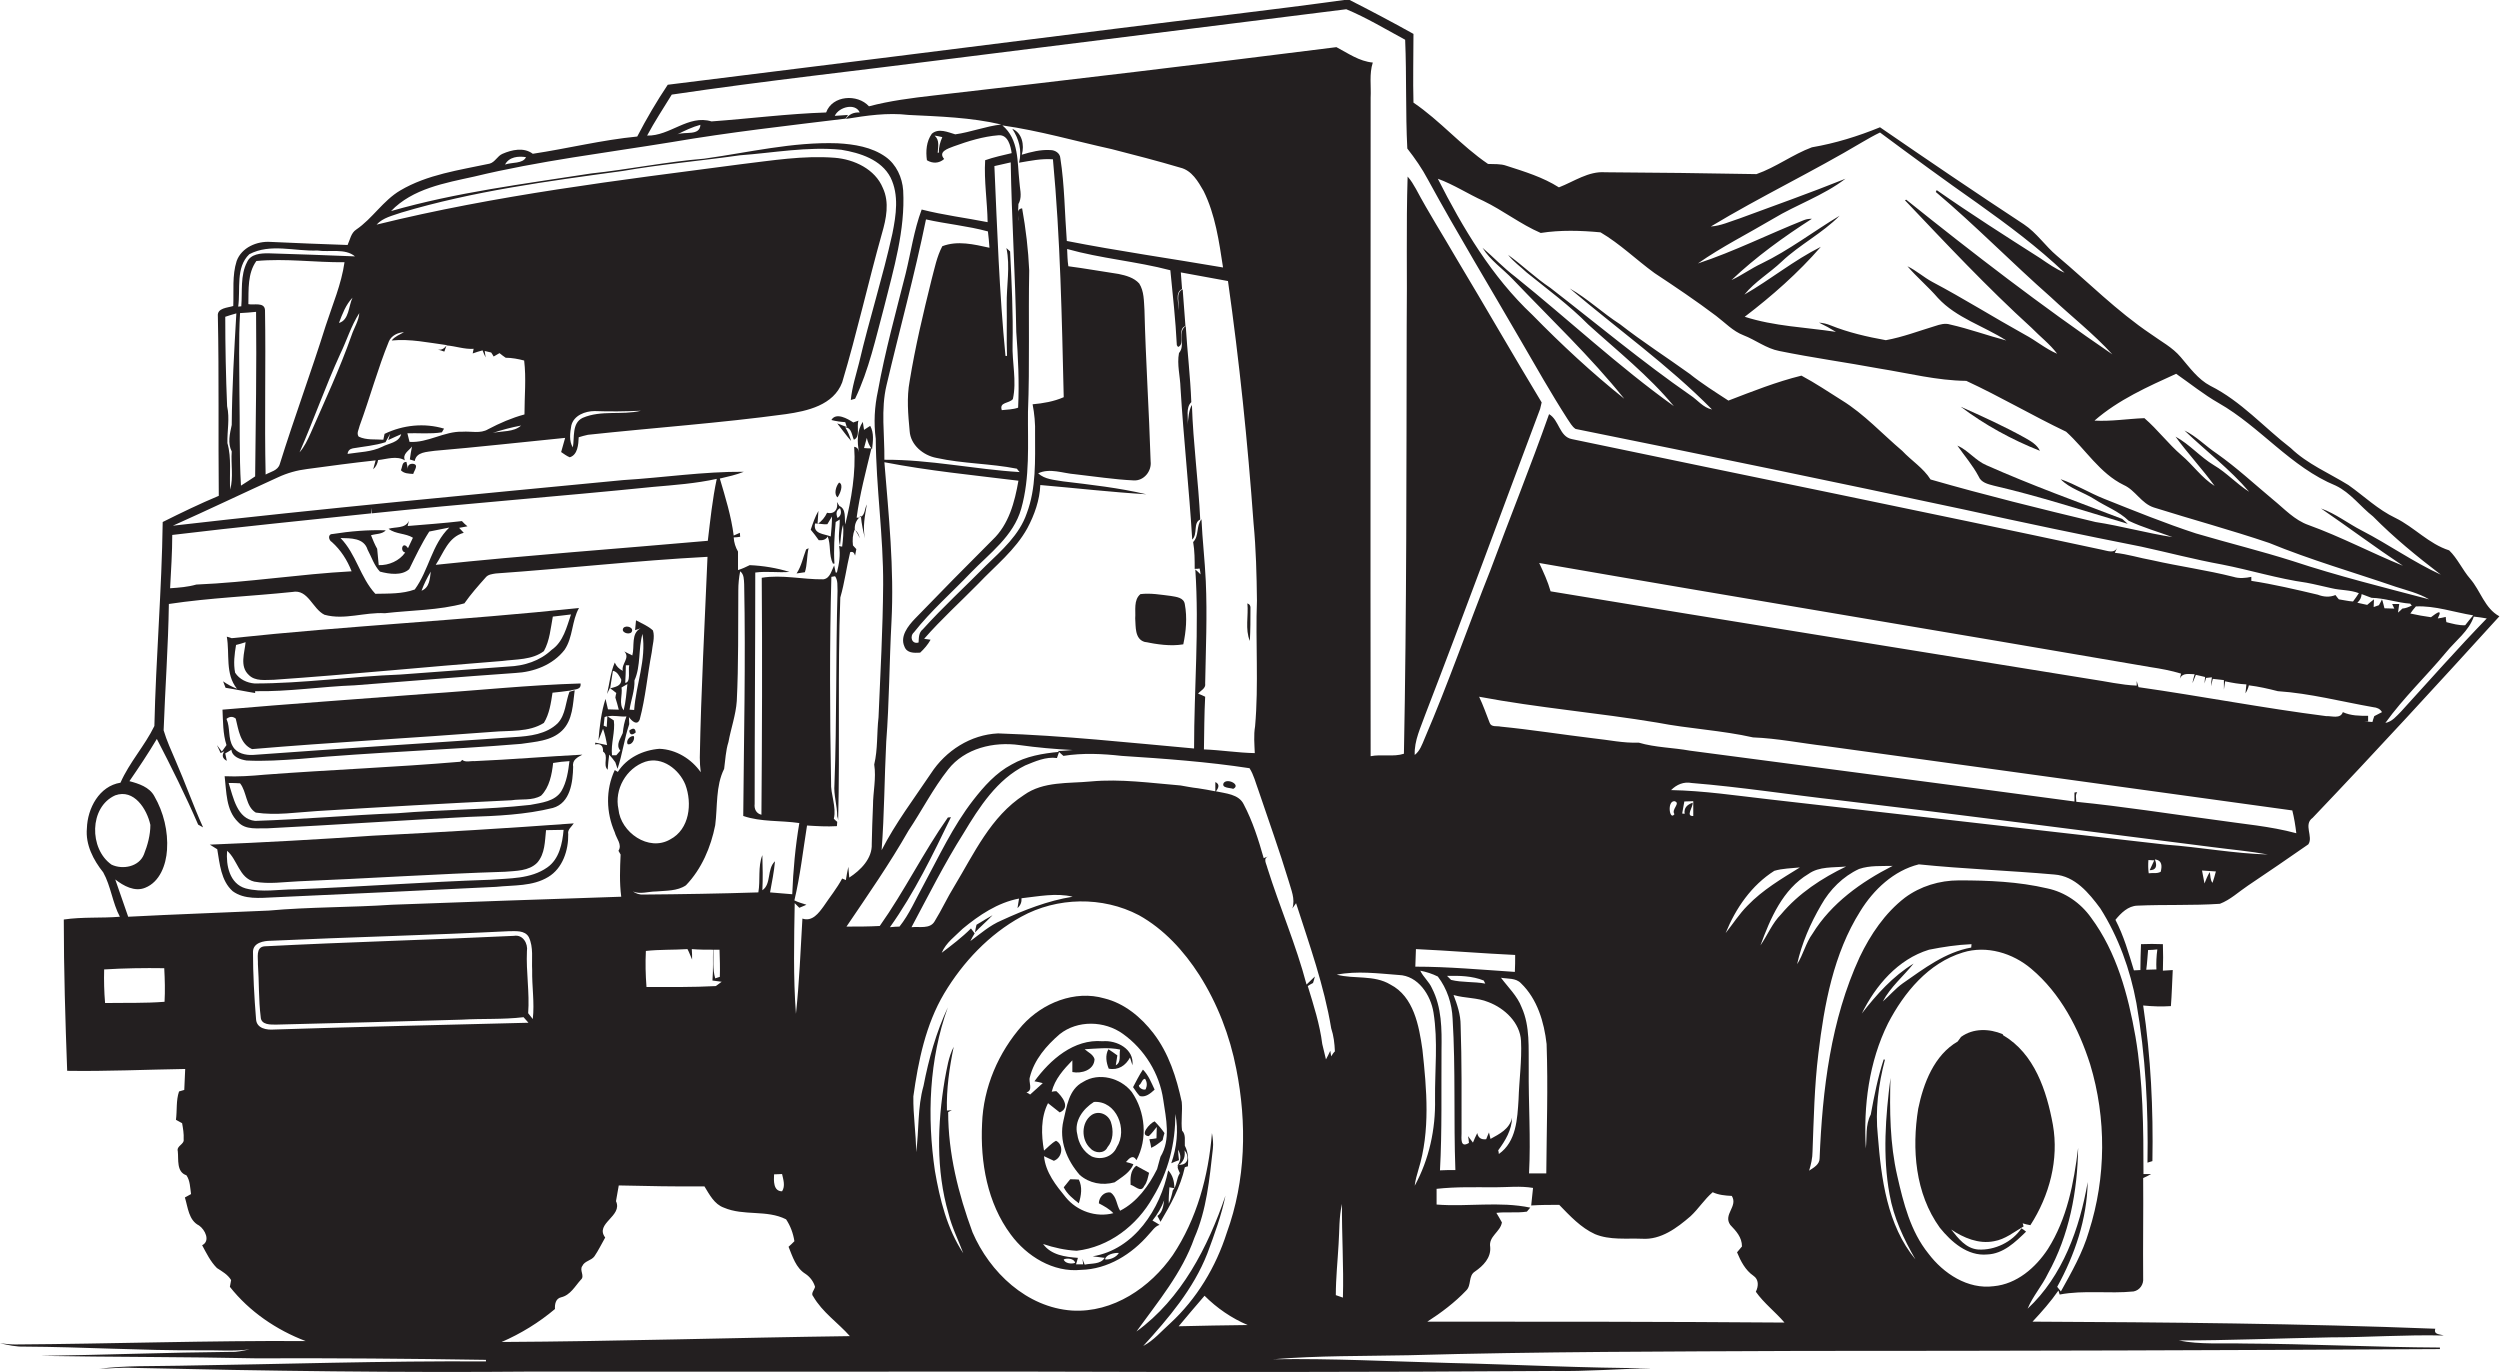 <?xml version="1.0" encoding="utf-8"?>
<!-- Generator: Adobe Illustrator 19.2.0, SVG Export Plug-In . SVG Version: 6.00 Build 0)  -->
<svg version="1.1" id="Layer_1" xmlns="http://www.w3.org/2000/svg" xmlns:xlink="http://www.w3.org/1999/xlink" x="0px" y="0px"
	 viewBox="0 0 811.3 445.4" enable-background="new 0 0 811.3 445.4" xml:space="preserve">
<g>
	<path fill="#231F20" d="M142,113.4c0.7,0.2,1.5,0.5,2.2,0.7c0.2-0.5,0.5-1.5,0.7-2C144.1,113.2,143.2,113.7,142,113.4z"/>
	<path fill="#231F20" d="M281.3,163.7c-0.7,1.3-0.6,3.4-1.9,4c0.2,2.3,0.7,4.7,1.3,7C279.9,171,280.7,167.4,281.3,163.7z"/>
	<path fill="#231F20" d="M142,113.4c-0.3-0.1-0.6-0.2-0.9-0.3C141.4,113.2,141.7,113.3,142,113.4z"/>
	<path fill="#231F20" d="M793,433.4c-1.2-0.5-3.3-0.2-2.7-2.2c-43.5-1.7-87.1-2.1-130.7-2.3c3-3.2,5.9-6.5,8.4-10.1l0.4,1.3
		c7.9-1.5,16-0.2,24-1c2-0.4,3.3-2.3,3.1-4.3c-0.1-10.8,0.1-21.7,0-32.5c0.9-0.4,1.7-0.8,2.6-1.3c-0.6,0-1.8,0-2.5,0
		c0-14.9-0.1-29.9-2.6-44.6c-2.4-13.6-6.1-27.4-14.4-38.6c-3.4-4.8-8.5-8.3-14.2-9.5c-9.4-2.2-19.1-2.6-28.7-2.6
		c-6.3,0-12.5,1.9-17.5,5.6c-6.5,5-11.2,12-14.7,19.3c-9.4,20.4-12.1,43.1-13,65.3c0,2-1.9,3-3.4,4c0.6-2,1.1-4.1,1.1-6.2
		c0.4-10.6,0.6-21.2,1.9-31.8c1.9-15.9,4.9-32.4,13.6-46.2c4.3-7,10.9-13.2,19-15.2c14.6,1.5,29.3,2,44,3.3c6.7,0.5,11.2,6,14.9,11
		c5.9,9.3,9.7,19.9,11.7,30.7c3,17.1,3.9,34.4,3.6,51.8c0.4-0.1,1.2-0.4,1.6-0.5c0.3-16.9-0.5-33.8-3-50.5c3,0.3,6,0.4,9,0.2
		c0.3-3.9,0.4-7.8,0.6-11.7c-0.8,0-2.4,0.2-3.2,0.2c0.1-2.9,0.1-5.8,0-8.6c-2.4-0.1-4.8-0.1-7.1,0c-0.1,2.8-0.2,5.6-0.2,8.4
		c-0.5,0-1.6,0.1-2.1,0.1c-1.7-5.6-3.3-11.2-6-16.4c1.8-2.2,4.1-4.5,7.1-4.6c8.9-0.4,17.9,0,26.8-0.6c3.4-1.3,6.1-3.9,9.1-5.9
		c6.6-4.4,13.1-8.9,19.6-13.4c1.7-2.5-1.7-6.4,1.4-8.6c20.5-21.5,40.6-43.4,60.6-65.4c-4.8-2.6-6.1-8.3-9.5-12.2
		c-2.5-2.9-4.1-6.6-6.8-9.2c-6.6-2.1-11.3-7.5-17.4-10.5c-5.7-2.7-10.2-7.1-15.3-10.7c-6.3-3.9-13.3-6.8-18.7-12
		c-8.7-6.7-16.1-15.2-26.1-20.2c-4-2.1-6.7-5.9-9.6-9.3c-2.7-3.2-6.4-5.1-9.7-7.5c-11-7.4-20.4-16.9-30.5-25.4
		c-3.8-3.2-6.5-7.4-10.7-10.2c-15.7-10.3-31.3-20.9-46.7-31.5c-7.1,2.9-14.5,5.2-22.1,6.5c-6.2,2.3-11.7,6.5-18,8.7
		c-16.4-0.3-32.7-0.5-49.1-0.6c-5.4-0.4-10.1,3-15,4.9c-5.2-3.3-11.1-5.1-17-7c-1.9-0.7-4-0.5-6-0.6c-8.7-5.9-15.5-14-24.2-19.9
		c-0.2-7.4,0-14.9,0-22.3c-7-3.9-14-7.6-21.1-11.2c-25.1,3.5-50.3,6.3-75.5,9.5c-48.5,6.1-96.9,12.2-145.4,18.2
		c-3.6,5.4-6.9,11-9.9,16.8c-11.4,1.1-22.6,3.9-33.9,5.6c-2.9-2.2-6.8-1.3-9.8,0c-1.7,0.7-2.4,2.7-4.2,3.2c-9.8,2.1-20.2,3.5-29,8.7
		c-5.6,3.3-9,9.1-14.3,12.7c-1.7,1.1-2,3.3-2.8,5c-8.3-0.3-16.7-0.6-25-1c-4.4-0.3-9.4,1.8-11,6.2c-1.5,4.7-0.9,9.7-1.1,14.6
		c-1.8,0.6-5.3,0.6-5,3.3c0.4,19.4,0.1,38.9,0.3,58.3c-6.2,2.6-12.2,5.5-18.2,8.5c-0.3,22.1-2.2,44.1-2.7,66.2
		c-3.1,6.4-8.1,11.8-11,18.4c-6.9,1.1-10.7,8.3-10.9,14.8c-0.5,5.3,2.1,10.3,5.3,14.3c2.5,4.5,3,9.9,5.4,14.4
		c-6,0.5-12.1,0-18.2,0.9c0,16.4,0.5,32.8,1.1,49.1c12.8,0.2,25.5-0.4,38.3-0.6c-0.1,2.3-0.2,4.5-0.3,6.8c-0.4,0.1-1.3,0.4-1.7,0.5
		c-1,2.9-0.6,6.2-1,9.2c0.5,0.3,1.5,0.8,2,1.1c0.3,1.7,0.6,3.4,0.5,5.2c0.3,1.7-2.4,2.1-1.9,3.9c0.3,2.7-0.5,6.7,2.8,7.8
		c1.2,1.7,1.2,4.1,1.5,6.1c-0.5,0.3-1.5,0.8-2,1.1c1,3.2,1.2,7.4,4.6,9.1c1.9,1.3,3.8,5,1,6.4c1.4,2.6,2.7,5.3,4.8,7.4
		c1.7,1.1,3.5,2.1,4.6,3.9c-0.1,0.6-0.3,1.6-0.4,2.2c6.3,8,15.1,14,24.6,17.6c-31.4-0.2-62.9,0.9-94.3,1.1c-1.6,0-3.3-0.2-4.9-0.4
		c2.6,0.6,5.3,1.2,8,1.1c19,0.1,38,1.3,57,1.2c5.3-0.1,10.7,0.4,16-0.3c-2,0.4-4,0.9-6,0.8c-20.6,0.2-41.3,1-61.9,1.3
		c23.3,0.4,46.6,0.3,70,0.8c24.8-0.1,49.7,0.1,74.6,0.5c0,0.1,0,0.4,0,0.5c-33.2-0.2-66.4,0.9-99.6,1.4c-8.6,0.2-17.3-0.1-25.9,1
		c3.6-0.1,7.2-0.5,10.8-0.3c43.4,1,86.7,1.6,130.1,1.2c52,0.1,104,0,156,0c58.3,0.2,116.7,0.2,175-0.2c10.7,0.2,21.3-0.7,32-0.9
		c-22,0-43.9-1.2-65.9-1.7c-19-0.5-38-1.5-57-1.2c14.6-1.2,29.3-1,43.9-1.3c42.4-1.2,84.8-1.2,127.1-1.4c69.2,0,138.4-0.2,207.6-0.6
		c0-0.1,0-0.4,0-0.5c-21.2-0.1-42.4-1.2-63.5-1.3c-7.1-0.2-14.3,0.4-21.3-1c16.4,0,32.8-0.7,49.3-1C768.3,434,780.7,433.1,793,433.4
		z M697.1,308.3c0.8,0,2.3-0.1,3-0.2c-0.3,2.2-0.4,4.4-0.3,6.5c-0.8,0-2.5,0.1-3.3,0.1C696.8,312.6,696.9,310.4,697.1,308.3z
		 M701.2,282.9c-1.2,0.7-2.6,0.3-3.9,0.5c-0.2-1.4-0.2-2.9-0.1-4.3c0.5,0,1.4,0.1,1.9,0.1c-0.4,0.8-1.1,2.4-1.5,3.2
		c2,0,2.6-1.2,1.7-3.5C701.8,279.2,701.6,281.2,701.2,282.9z M718,286.5c-0.8-1-0.6-2.3-0.9-3.5c-0.7,1.2-1.2,2.4-1.7,3.7
		c-0.2-1.1-0.6-3.2-0.8-4.2c1.5,0.1,3,0.2,4.5,0.3C718.9,283.7,718.3,285.6,718,286.5z M702.8,274.1c-42.9-4.9-85.8-9.8-128.7-14.7
		c-10.6-1.2-21.2-2.8-31.8-3c1.8-1.8,4.1-2.8,6.7-2.3c16,1.3,31.9,3.8,47.9,5.6c40.4,4.8,80.8,10.1,121.1,15.2c6,0.8,12,1.3,18,2.4
		C724.9,277,713.9,274.9,702.8,274.1z M584.1,281.5c-6,3.7-12.1,7.3-17,12.4c-2.7,2.7-4.7,5.9-7.1,8.9c3.3-8.1,8.4-15.5,15.8-20.2
		C578.5,281.8,581.3,281.8,584.1,281.5z M549.3,260.5c-1.7,0.6-2.9,1.6-2.6,3.6l-0.8-0.1c0.2-1.3,0.5-2.6,0.7-3.9
		c1,0,1.9-0.1,2.9-0.1c0,1.6,0,3.2,0,4.8C546.9,265,549.5,261.8,549.3,260.5z M543.4,264.2c-1.6,2.3-2.5-4.3,0-4.2
		C545.6,260.6,542.2,262.7,543.4,264.2z M719.1,266.1c-15.1-2-30.2-4.4-45.3-5.9c0-1.1-0.4-2.2,0.3-3.1c-0.2,0-0.7,0-0.9,0.1
		c0,1,0,1.9,0,2.9c-41.6-5.6-83.2-11-124.8-16.5c-5.5-1-11.2-1-16.6-2.6c-5,0.2-9.8-0.9-14.7-1.4c-10-1.2-20-2.8-30.1-3.8
		c-1.2-0.3-3.1,0.3-3.6-1.3c-1.1-2.8-2.1-5.7-3.4-8.4c19.1,3.6,38.6,5.2,57.8,8.4c10.3,2,20.9,2.5,31.1,4.8
		c7.9,0.3,15.7,1.9,23.5,2.8c50.5,7,101,13.9,151.5,20.9c0.6,2.4,1,4.9,1.3,7.4C736.7,268.1,727.8,267.4,719.1,266.1z M496.1,346.8
		c-0.1-6.7,0.5-13.7-2.3-19.9c-1.4-3.7-4.4-6.5-6.7-9.6c2.2,0.4,4.8,0,6.5,1.8c5.3,5.1,7.5,12.6,8.3,19.7c0.5,14,0,28-0.1,42
		c-1.9,0-3.7,0-5.6,0C496.8,369.4,496,358.1,496.1,346.8z M483.7,369.6c-0.1-0.5-0.4-1.6-0.5-2.1c-0.2,0.5-0.7,1.6-0.9,2.2
		c-1.7,0.2-2.6-0.5-2.9-2c-0.5,1-1,2.1-1.4,3.1c-0.4-0.5-1.2-1.6-1.6-2.1c0.1,0.5,0.3,1.6,0.3,2.2c-2.9,1.8-2.4-1.6-2.4-3.1
		c0-11.7,0.1-23.4-0.3-35.1c0-3.4-1.1-6.7-2.3-9.8c3.7,1.1,7.7,0.8,11.3,2.3c5.3,2,10.3,6.7,10.6,12.6c0.3,6.3-0.6,12.7-0.8,19
		c-0.4,6.3-0.7,13.7-6.4,17.7c0-0.3-0.1-0.9-0.2-1.2c2.3-3.1,4.4-6.6,4.5-10.6C489.9,366.4,486.6,368,483.7,369.6z M467.8,340.7
		c0.1-6.7,0.1-13.8-3.1-20c-0.9-2.1-2.8-3.6-3.8-5.7c2,0.4,3.9,1,5.7,1.9c3,3.9,4.6,8.8,4.8,13.7c1,16.4,0.3,32.8,0.9,49.1
		c-1.7,0-3.3,0-5,0.1C468,366.9,467.7,353.8,467.8,340.7z M459.3,313.7c0.1-1.9,0.1-3.8,0.2-5.7c10.8,0.5,21.5,1.4,32.2,1.9
		c0,1.8,0,3.7-0.1,5.5C480.9,314.7,470.1,313.7,459.3,313.7z M482,319.2c-3.7-0.7-7.5-0.3-11.1-1.2c-0.3-0.3-1-1-1.3-1.3
		c4-0.1,8.2,0,11.9,1.5C481.6,318.5,481.9,318.9,482,319.2z M770.5,232.4c-0.2,0.5-0.5,1.5-0.6,1.9c-0.9-0.1-1.9-0.1-2.8-0.2l1.4,0
		l0-1.8c-2.8,0-5.6,0-8.2-1.2c-0.8,2.3-3.6,1.2-5.4,1.3c-20.4-2.6-40.6-6.5-60.9-9.4c-0.2-0.7-0.4-1.3-0.6-2c0,0.4,0,1.1,0,1.5
		c-5-0.2-10-1.4-14.9-2.1c-58.4-9.5-116.9-18.8-175.3-28.5c-0.9-3.2-2.3-6.2-3.7-9.2c66.1,11.5,132.3,22.4,198.4,33.8
		c3.3,0.5,6.6,1.1,9.9,2.1c-0.1,0.4-0.3,1.3-0.4,1.7c0.8-2.1,3-1.5,4.8-1.5c-0.2,0.7-0.6,2.1-0.7,2.9c0.4-0.9,0.7-1.8,1.1-2.7
		c0.8,0.2,2.3,0.5,3,0.7c0,0.5-0.2,1.5-0.2,2.1c0.1-0.4,0.4-1.3,0.5-1.8l1.9-0.2c-0.1,0.7-0.3,2.2-0.3,2.9c0.1-0.6,0.5-1.8,0.6-2.4
		c0.9,0.1,2.7,0.3,3.6,0.4c0,1,0,2,0,3.1c0.1-0.7,0.3-2,0.4-2.7c2.3,0.5,4.6,0.9,6.9,1c-0.1,0.7-0.2,2.1-0.3,2.9
		c0.5-0.8,0.9-1.7,1.1-2.6c3.2,0.4,6.3,1.1,9.4,1.9c10.5,0.7,20.7,3.4,31,5.2c1.1,0.1,2.2,0.5,2.8,1.6
		C772.3,231.5,771.1,232.1,770.5,232.4z M773,194.5c-0.2,0.5-0.7,1.4-1,1.9l-1.7,0.6c0-0.6,0.1-1.9,0.1-2.5
		c-0.8,0.6-1.5,1.2-2.2,1.8c-0.8-0.2-2.4-0.5-3.2-0.7c0.9-0.8,1.3-1.7,1.4-2.8c0.8,0.3,2.4,0.9,3.2,1.2c4.3,0.1,8.3,1.6,12.6,1.9
		c0.1,0.2,0.3,0.5,0.5,0.6c-1,0.5-2,0.9-3.1,1c-0.3,0.3-1,1-1.4,1.3c0.1-0.7,0.3-2.1,0.4-2.8l-2.3,0l0.7,1.5c-0.8,0-2.4-0.1-3.2-0.1
		C773.6,196.7,773.3,195.2,773,194.5z M807,200.7c-9.5,9.8-18.6,20.1-27.8,30.2c-1.5,1.5-2.9,3.3-5.1,3.7
		c5.9-8.2,13.3-15.2,19.7-22.9c3.1-3.8,7.4-6.9,9-11.6C803.9,200.2,806,200.5,807,200.7z M802.6,199.7c-0.9,1.1-1.8,2.1-2.6,3.2
		c-2.1,0.1-4.1-0.5-6.1-1c-0.1-0.4-0.2-1.3-0.2-1.7c-0.9,0.2-1.7,0.4-2.6,0.5c2-3.9-1.3-1-2.2-0.4c-2.2-0.3-4.5-0.7-6.7-1.2
		c0.4-0.6,1.3-1.8,1.8-2.3C790.2,196.5,796.4,198.7,802.6,199.7z M706.2,121.3c4.6,3.2,8.9,6.7,13.8,9.5c13.5,7.7,23.4,20.8,38,26.8
		c4.8,2.3,8,6.8,12.1,10c6.8,6.9,14.3,13,22,18.9c-8.9-4.1-16.9-9.8-25.6-14.3c-4.5-2.3-8.5-5.5-13.3-7.2
		c8.9,6.1,17.6,12.6,26.6,18.6c-10.3-4.2-20.1-9.4-30.6-13.2c-4.6-1.6-7.9-5.3-11.6-8.3c-6-5-11.8-10.4-18.2-14.9
		c-3.6-2.4-6.6-5.6-10.5-7.5c7,6.7,14.7,12.5,21,19.9c-4-2.5-7.3-6.2-11.4-8.6c-4.5-2.7-7.9-6.8-12.5-9.3c4,5.5,8.7,10.5,12.7,16
		c-4.2-2.6-7-6.8-10.8-10c-4.3-3.7-7.7-8.3-12-12c-5.4,0.2-10.7,1.1-16.2,0.8C687.5,129.7,697,125.5,706.2,121.3z M564.5,70.9
		c-3.1,1-6.1,2.4-9.3,2.6c16.1-9.7,33.1-17.8,49.2-27.4c1.9-1.1,3.8-2.2,5.7-3.1c10.5,7.8,21,15.5,31.7,23
		c9.8,7,19.5,14.2,28.2,22.5c-2.9-1.2-5.4-3-7.9-4.7c-11.3-7.2-22.6-14.4-33.6-22.1l-0.3,0.6c12.9,10.9,24.7,23,37.3,34.1
		c6.6,6.2,13.9,11.9,20,18.6c-23-15.7-45.2-32.8-66.9-50.2l-0.4,0.2c13.4,14.1,26.7,28.3,41.1,41.4c2.7,2.8,5.9,5.2,8.3,8.4
		c-3.8-1.6-6.9-4.3-10.5-6.2c-10.1-5.6-19.8-11.7-30-17.1c-2.8-1.5-5.2-3.7-8.1-5.1c3.1,3.6,6.8,6.7,9.9,10.3
		c6,6.5,14.9,9.1,22.2,13.8c-6.1-1.6-12.1-3.8-18.3-5.2c-1.6-0.5-3.3,0-4.8,0.5c-5.3,1.6-10.5,3.6-16,4.6
		c-6.1-1.1-12.2-2.5-17.9-4.8c-1.2-0.5-2.5-0.8-3.8-0.9c1.9,0.9,3.7,1.9,5.5,3c-9.9-1.5-20-1.8-29.6-4.9
		c8.9-6.8,17.3-14.2,24.7-22.7c-8.8,4.4-16.3,10.6-24.8,15.5c3.4-4.2,8.2-7,12.1-10.7c5.8-5.5,13.2-9.2,18.8-14.9
		c-8.5,5.1-16.4,11.2-25.3,15.5c-3.4,1.6-6.4,3.8-9.8,5.4c7.9-7.5,16.9-14,26.1-19.9c-0.9,0-1.7,0.1-2.5,0.4
		C573.9,76,562.8,81.6,551,85.5c7.7-5.4,16.3-9.7,24.4-14.5c7.6-4.6,16.3-7.5,23.5-13C587.4,62.6,575.9,66.7,564.5,70.9z
		 M481.4,65.2c6.4,3.1,12.1,7.6,18.6,10.4c6.4-1,13-0.8,19.4-0.2c6.3,3.7,11.6,8.9,17.5,13.2c6.8,4.5,13.5,9,20,13.9
		c2.9,2.2,5.5,5,8.9,6.3c3.9,1.5,7.4,4.3,11.6,5.1c10.8,2.2,21.7,3.7,32.5,5.7c9.4,1.5,18.7,3.9,28.2,4c11,5.1,21.5,11.3,32.4,16.5
		c6.3,5.7,10.9,13.5,18.7,17.3c3.8,1.7,5.7,6,9.8,7.3c12.4,3.9,25,7.3,37.4,11.5c13.4,5.5,27.3,9.5,41,14.2
		c3.7,1.2,7.5,2.1,10.9,4.1c-14.8-3.9-29.7-7.6-44.2-12.4c-10.4-3.3-21-5.9-31.5-9c-10.1-3.3-19.9-7.3-29.7-11.2
		c-4.8-1.9-9.3-4.7-14.2-6.4c3,3.1,7.4,4.2,11,6.5c3.7,2.4,7.9,3.9,11.1,7c4.6,2.2,9.4,3.5,14.2,5.3c-8.4-1.3-16.6-3.6-25-4.9
		c-17.9-4.3-35.8-8.7-53.5-13.8c-2.3-3.7-6.2-6.1-9.2-9.3c-6.5-5.5-12.3-11.9-19.6-16.4c-4.3-2.7-8.6-5.6-13.1-8
		c-8.1,2-15.9,5.1-23.7,8.1c-4.3-2.8-8.6-5.5-12.6-8.7c-7.5-5.4-15.3-10.4-22.6-16.1c-5.6-3.6-10.5-8.3-16.3-11.6
		c15.4,13.1,32,24.9,46.2,39.3c-2.9-0.6-4.7-3.1-7-4.6c-15.7-10.9-30.4-23.2-45.5-34.9c-4.8-3.2-9-7.3-13.7-10.7
		c1.7,2.2,4,3.8,6,5.7c6.8,5.5,13.9,10.7,20,16.9c9.5,8.6,19.6,16.6,27.8,26.5c-18-12.9-34.2-28.1-51.5-42c-3.8-2.9-7-6.3-10.6-9.4
		c2.5,4.1,6.6,6.8,9.9,10.3c12.2,12.8,25.1,25,36.1,38.7c-10.5-8.4-20.4-17.6-29.8-27.2c-13.2-12.4-22.6-28.2-30.7-44.2
		C471.8,59.9,476.5,63,481.4,65.2z M218,30.7c30.3-4.5,60.8-7.8,91.1-11.7c42.6-5.3,85.2-10.7,127.8-16c6.5,2.7,12.8,6.5,19.1,9.9
		c0.5,11.8,0.1,23.6,0.7,35.3c2.5,3.2,4.8,6.5,6.7,10.1c9.6,17.6,20,34.7,30,52c5,8.6,9.9,17.3,15.3,25.7c0.8,1.1,1.4,2.4,2.6,3.2
		c42.1,8.5,84.2,17.2,126.3,26.2c19,4.2,38.1,8.2,57.3,12c8.7,1.9,17.4,4.2,26.2,5.8c9.2,1.8,18.1,4.6,27.4,5.9
		c2.7,0.5,5.4,1.2,8.2,1.8c2.9,0.7,6,0.5,8.8,1.6c-0.6,0.9-1.2,1.8-1.9,2.7c-1.6-0.1-3.1-0.5-4.6-0.7c-0.3-0.3-0.8-1-1.1-1.4
		c-1.9,0.8-3.9,0.6-5.7-0.1c-7.2-1.7-14.4-3.4-21.6-4.5c0-0.3,0-1,0-1.3c-1.9,0.4-3.9,0.6-5.8,0c-8.7-2.2-17.6-3.4-26.4-5.4
		c-4-0.7-8-2-12.1-2.4c0.2-0.4,0.6-1.3,0.8-1.7c-1,2.1-3.3,1-5,0.7c-57.3-12.3-114.7-23.9-172-35.9c-4.1-0.8-4.1-6.2-7.4-8.1
		c-6,17-12.8,33.8-19.1,50.8c-7.2,18.1-13.6,36.6-21.3,54.5c-0.8,1.9-1.5,4-3.2,5.3c-0.2-4.7,2-9,3.5-13.3
		c12.7-32.9,24.8-66,37.2-99c0.1-0.5,0.4-1.6,0.5-2.1C491,115.2,482,99.5,472.7,84c-4.4-7.6-9.1-15-13.2-22.7
		c-0.8-1.4-1.6-2.8-2.7-4c-0.5,16.1-0.1,32.3-0.3,48.5c-0.1,46.3,0,92.6-0.9,138.8c-3.3,1.1-7.3,0.1-10.8,0.8
		c-0.1-71.2,0-142.4,0-213.7c0.2-3.8-0.5-7.7,0.7-11.4c-4.4-0.4-8-3-11.8-5c-43.6,5.5-87.2,10.7-130.8,15.7
		c-7,0.8-14.1,1.7-20.9,3.5c-3.7-4.1-11.9-3.6-13.9,2c-12.4,0.4-24.8,2-37.2,2.9c-7.5-2.3-13.5,4.8-20.9,4.6
		C212.4,39.5,215.3,35.1,218,30.7z M407.3,235.7c-0.5,2.9-0.2,5.8-0.1,8.7c-5.5-0.1-11-1-16.5-1.2c0.1-5.7,0.1-11.4,0.4-17.1
		c-0.6-0.3-1.7-0.8-2.3-1c0.8-1,2.6-1.7,2.3-3.3c0.2-11.1,0.7-22.1,0.2-33.2c-0.3-6.7-1.1-13.4-1.4-20.1c-1.8,2.2-0.7,5.4-2.7,7.4
		c0.5,2.9,0.5,5.8,0.5,8.7c0.4,0,1.2,0,1.6-0.1c0.1,0.5,0.3,1.4,0.3,1.9c-0.2-0.2-0.6-0.6-0.8-0.8l-0.9-0.8
		c1.3,19.3-0.4,38.7-0.4,58.1c-21.2-1.9-42.3-4.2-63.6-4.9c-8.9,0.4-17,5.6-21.8,13c-5.5,8.2-11.5,16.1-16,24.9
		c0.9-11.7,0.9-23.4,1.5-35.2c1-12.9,1-25.9,1.7-38.9c0.9-17.3-0.9-34.6-2.3-51.8c14.4,2.8,29,4.2,43.5,6
		c-1.2,6.9-3.1,14.2-8.4,19.2c-8.5,8.5-16.9,17-25.2,25.6c-2.2,2.3-4.9,5.7-3.4,9c0.8,2.2,3.1,2.1,5.1,2c1.3-1.2,2.5-2.6,3.4-4.2
		c-0.5-0.1-1.6-0.2-2.1-0.3c5.5-6.3,11.7-11.9,17.6-17.9c5.5-5.8,12-10.9,15.9-18c2.3-4.3,4-9.1,4.2-14c11.5,1,22.9,2.3,34.4,3
		c-8.9-2.1-18-3.1-27.1-4.2c-2.8-0.5-5.8-0.6-8-2.6c3.8-1.8,8,0,12,0.3c6.3,0.7,12.6,1.7,19,2c3.3,0.2,5.9-3,5.5-6.2
		c-0.5-16.4-1.6-32.7-2-49.1c-0.2-2.9-0.1-6.1-1.7-8.6c-1.7-1.9-4.3-2.6-6.7-3.1c-5.4-0.8-10.9-1.8-16.3-2.5
		c-0.3-1.9-0.3-3.7-0.4-5.6c11,3.1,22.5,4,33.5,6.9c0.8,8.1,1.7,16.2,2.1,24.3l0.4,0.6c2.6-1-0.5-5.8,2.4-6.8
		c-0.3-4-0.6-7.9-0.9-11.9c-2.5,1.1-0.9,4.6-1.4,6.8c0.3-2.2-1.3-5.7,1.2-6.9c-0.1-1.8-0.3-3.6-0.4-5.4c5.1,0.9,10.2,1.9,15.3,2.8
		c3.7,26.1,6.4,52.3,8.3,78.6c0.8,8.3,1,16.7,1.1,25.1C407.4,208.4,408.5,222.1,407.3,235.7z M295.2,139.9c0.3,4.5,4.4,7.9,8.7,8.7
		c8.6,1.9,17.5,1.8,26.1,3.5c0.2,0.3,0.6,0.8,0.9,1.1c-14.7-0.9-29.2-4.1-43.9-4c0.1-8.1-1.2-16.3,0.7-24.2
		c4.2-17.9,9.1-35.7,12.8-53.8c6.7,1.5,13.5,2.1,20.1,3.9c0.2,1.8,0.4,3.5,0.5,5.3c-5-1.1-10.4-2.4-15.3-0.5
		c-1.8,3.4-2.5,7.2-3.5,10.9c-2.7,10.9-5.3,21.8-7.1,32.9C294.2,129,294.7,134.5,295.2,139.9z M328.5,41.8c2.2,3.3,3.2,7.1,2.2,11
		c3.6-0.6,7.3-1.4,11-1.1c2.4,25.7,2.9,51.5,3.5,77.2c-3.2,1.4-6.7,2-10.1,2.3c0.6,3.1,0.9,6.3,0.8,9.5c0,8.7,0.4,17.7-2.7,25.9
		c-2.4,7-8.1,12-13.3,17c-6.8,6.9-13.9,13.4-20.4,20.6c-1.4,1.1-1.3,2.7-1.4,4.3c-2.2,0.7-3-2-1.5-3.3c5.5-7,12.3-12.9,18.4-19.3
		c6.1-6.3,13.9-11.9,16.4-20.8c2.9-10.2,2.1-20.9,2.2-31.4c0.6-15.3,0.1-30.6,0.4-45.9c-0.3-6.8-1.1-13.5-2.3-20.2
		c-0.8,0.1-1.2,0.5-1.3,1.1c0-0.8,0.1-1.6,0.1-2.5l0.3-0.6c0.9-2.2,0.1-4.5,0-6.8c-0.7-6.3-0.1-13.6-5.5-18.1
		c12,1.7,23.7,5.1,35.5,7.7c7.4,1.9,14.8,3.8,22.2,6c3.8,0.9,5.8,4.5,7.6,7.6c3.8,7.7,5,16.3,6.3,24.8c-16.9-2.9-33.9-5.3-50.7-8.6
		c-0.7-9-0.7-18-2.1-26.9c-0.1-1.6-1.7-2.6-3.2-2.6c-3.2-0.2-6.3,0.6-9.3,1.5C332.5,47.1,331.7,43.1,328.5,41.8z M330.5,71.7
		c0-0.6,0-1.2,0-1.8C330.5,70.5,330.6,71.2,330.5,71.7z M330.4,132.3c-1.7,0.6-3.5,0.6-5.3,0.8c-0.9-2.7,2.4-2.1,3.6-3.6
		c1.3-5.9-0.3-11.9-0.1-17.8c0.2-10-0.3-20.1-0.8-30.1c-0.3-0.3-0.9-0.8-1.2-1.1c1.3,6,0,12.2,0.1,18.3c0.1,5.6-0.1,11.1,0.1,16.7
		l-0.5,0c-2-20.5-2.7-41.1-3.6-61.6c1.8-0.4,3.5-0.8,5.3-1.2c0.3,18.3,1.5,36.7,1.8,55C330.4,115.9,330.8,124.1,330.4,132.3z
		 M227.3,40.5c-0.2,3.7-5,2.1-7.5,3.1C222.2,42.4,224.7,41.2,227.3,40.5z M170.7,51c-1,2.2-4.6,1.6-6.8,2.4
		C165.2,50.9,168.2,50.6,170.7,51z M126.2,110.8c0.8-1.9,2.9-2.9,4.9-3c-1.4,0.8-3,1.4-4,2.7c6-0.6,11.9,0.7,17.9,1.5
		c0,0.1-0.1,0.1-0.1,0.1c2.9,0.2,5.8,1.3,8.8,1.1l-0.3,1.5c0.8-0.3,2.4-0.8,3.2-1c0.2,0.6,0.7,1.7,1,2.3l-0.3-2.1l2.1,0.5
		c0.2,0.3,0.6,0.9,0.8,1.3c0.5-0.3,1.4-0.8,1.9-1.1c0.5,0.4,1.5,1.2,2,1.5c2,0,4.1,0.4,6,0.9c0.7,5.8,0.1,11.6,0.1,17.5
		c-4.1,1.1-8,2.8-11.8,4.8c-2.5,1.5-5.5,0.6-8.3,0.8c-5.9-0.2-11.3,3.7-17.2,3.3c-0.2-0.7-0.5-2.1-0.7-2.8c3.7-0.1,7.5,0.3,11.2-0.3
		l0.7-1.2c-6.4-1.9-13.3-1.2-19.3,1.7c-0.1,0.5-0.3,1.4-0.4,1.9c-2.6-0.2-5.5,0.2-8-1c-0.8-1.1,0.1-2.4,0.3-3.5
		C120.1,128.9,122.6,119.6,126.2,110.8z M169.1,138.1c-2.4,2.2-6.2,1.7-9.2,2.4C162.9,139.5,165.9,138.7,169.1,138.1z M130.2,140.9
		c-0.8,2.8-4,2.9-6.2,4.1c-3.5,1.7-7.4,1.7-11.2,2.3c0.1-1,0.7-1.6,1.7-1.8c3.5-0.6,7.2-0.9,10.6-2c0.5-0.9,1-1.8,1.5-2.7l-0.6,2
		C127.1,142.3,129.2,141.3,130.2,140.9z M116.6,101.6c-0.2,2.6-1.7,4.8-2.5,7.2c-3.8,10.8-8.7,21.3-13.3,31.8c-1,2.2-2,4.4-3.6,6.2
		c4.6-10.5,8.4-21.4,13.2-31.9C112.5,110.6,113.9,105.8,116.6,101.6z M86,100.7c-0.1-2.8-3.7-1.6-5.4-2c0.1-4.7-0.3-10,2.6-14
		c9.5-0.9,19.1,0.5,28.6,0.4c-1,7.1-3.9,13.8-6.1,20.6c-4.7,15-10.2,29.8-14.9,44.9c-0.6,2.1-3,2.5-4.6,3.4
		C85.8,136.3,86.3,118.5,86,100.7z M82.8,154.6c-1.5,1-3,2-4.6,3c-0.6-10-0.3-19.9-0.5-29.9c0-8.7-0.3-17.4,0.2-26.1
		c1.7-0.1,3.5-0.2,5.2-0.4C83.3,119.1,83,136.8,82.8,154.6z M114.4,96.6c-1.3,2.7-1.1,7.3-4.4,8.2
		C111.1,101.9,112.2,98.9,114.4,96.6z M80.9,82.5c6.8-3.6,14.8-0.9,22.1-1.2c4,0.6,9-0.8,12.2,1.9c-9.4-0.4-18.8-0.7-28.2-1
		c-2.4,0-5.6,0.2-6.8,2.8c-2.3,4.4-1.5,9.6-1.9,14.4c-0.2,0-0.7,0.1-1,0.1C78.1,93.8,76.4,86.8,80.9,82.5z M76.7,101.7
		c-0.7,12.1-1.4,24.1-1.5,36.2c-0.6,2.8-1.4,5.9,0,8.6c-0.3,4.1,0.6,8.4-0.5,12.4c-0.3-5,0.5-10.2-0.9-15.1c-0.1-4,0.8-8-0.1-12
		c-0.4-9.7-0.6-19.4-0.6-29C74.1,102.5,75.8,101.9,76.7,101.7z M90.2,154.9c3-1.4,6.2-2.3,9.5-2.7c7.4-1,14.8-2,22.2-2.8
		c-0.2,0.7-0.6,2.2-0.8,2.9c0.9-0.8,1.4-1.8,1.6-3c2.9-0.3,6-1.5,8.7,0.1c-0.9-2.1,1.3-3.1,2.3-4.5c-0.3,1.4-0.5,2.8-0.7,4.2
		c0.4,0.1,1.2,0.4,1.6,0.5c0.5-3,4-2.9,6.4-3.3c14.1-1.2,28.3-2.8,42.4-4.2c-0.4,1.5-0.9,3.1-1.3,4.6c0.9,0.6,1.8,1.3,2.8,1.7
		c2.6-0.8,2.8-4.2,2.9-6.5c1-0.3,2-0.6,3-0.8c21.4-2.3,42.9-3.8,64.2-6.7c7-1,15.5-2.9,18.3-10.3c4.8-16,8.4-32.3,12.9-48.3
		c1.4-4.8,2.5-10.1,0.3-14.8c-2.5-6.1-9.3-9.3-15.6-9.8c-10.2-0.8-20.4,0.9-30.5,2.1c-39.6,5.2-79.4,10-118.2,19.6
		c2.1-2.3,5.2-2.9,8-3.9c23.4-7,47.6-10.2,71.8-13.5c12.6-2.2,25.4-3.3,38.1-5.1c10.9-0.8,21.9-2.9,32.9-1.8c6.1,1,13,3.2,16,9
		c2.8,5.7,1.8,12.2,0.6,18.2c-3.1,14.1-7.5,27.8-10.8,41.9c-1,4-2.3,7.9-2.7,12.1c0.4-0.1,1.1-0.3,1.4-0.4
		c4.5-9.4,6.7-19.7,9.4-29.7c3.1-12.4,6.9-25,6.2-37.9c-0.3-4.2-2.2-8.4-5.7-10.9c-4.5-3.2-10.2-4.1-15.6-4.4
		c-14.6-0.5-28.9,3-43.3,5c-12.3,1-24.5,3.5-36.7,4.8c-21.8,3.4-43.7,6.1-64.9,12.2c7-7.3,17.5-9.1,27-11.2
		c21.1-5.1,42.8-7.7,64.2-11.2c18.7-3.2,37.5-5.3,56.3-7.6l0.8-1.2c-1.1,0.1-3.2,0.2-4.3,0.3c1.3-2.9,6.7-4.3,8.1-1.1
		c-2-0.1-3.5,0.6-4.5,2.1c6.7-1.1,13.5-2.1,20.3-1.3c10.1,0.5,20.3,0.8,30.1,3.1c-5.1,0.6-9.9,2.5-14.9,3.2
		c-2.4-0.7-5.4-2.1-7.6-0.2c-1.8,2.5-2,5.7-1.6,8.6c1.8,1.1,3.9,1.1,5.6-0.4c-2.1-2.4,1.3-3.4,3.1-4.1c4.7-1.7,9.5-3.2,14.5-3.6
		c3.1-0.3,4,3.5,4.3,5.8c-2.9,0.7-5.8,1.3-8.6,2.3c-0.4,6.7,0.7,13.4,0.8,20.1c-7.1-1.4-14.4-2.3-21.4-4.1
		c-2.5,6.7-3.5,13.9-5.2,20.8c-3.2,12.7-6.7,25.3-9,38.1c-1.1,5.1-1.4,10.3-0.7,15.5c0.1,15.8,2.5,31.6,2.4,47.4
		c-0.1,14.4-0.9,28.7-1.5,43c-0.6,5.1-0.2,10.3-1.4,15.3c0.7,4.5-0.4,8.9-0.4,13.4c-0.2,4.1-0.3,8.3-0.4,12.4
		c0.2,4.7-3.6,8.5-7.3,10.9c-0.1-0.9-0.2-2.7-0.3-3.5c-0.3,1.4-0.6,2.9-0.8,4.3l-1.2-0.5c-1.7,3.2-4,6-6,9c-1.6,2.2-3.7,5.1-6.9,4
		c-0.6,10.3-1,20.6-2.1,30.9c-0.9-11.9-0.6-24-0.4-35.9c0.5,0.5,1,1,1.5,1.5c0.6-0.3,1.8-0.7,2.3-1c-1.3-0.4-2.7-0.8-3.9-1.4
		c1.9-8,2.8-16.2,4.1-24.3c3.2,0.2,6.5,0.4,9.7,0.2l0.1-1.4c-0.3-0.2-0.8-0.7-1.1-1c0.9-4-1.1-7.9-0.9-11.9
		c-0.4-22.2-0.5-44.4,0.1-66.6c0.3,0,0.9-0.2,1.2-0.2c1,1.4,0.7,3.2,0.8,4.8c-0.6,20.9-0.2,41.8-1,62.7c-0.3,3.5,0.9,6.9,0.9,10.4
		c0.1,0.3,0.3,1,0.3,1.3c0.6-24.1-0.2-48.2,0.7-72.3c1.4-4.8,2-9.8,3.2-14.7c0.8-0.3,1.3,0.1,1.6,1.1c0.1-0.5,0.3-1.6,0.4-2.1
		c-0.3-0.3-0.8-0.9-1.1-1.2c-0.2-1.8-0.1-3.5,0.6-5.2c0.6,0.9,1.2,1.8,1.6,2.9c-0.2-1.2-0.7-2.1-1.6-2.8c-0.1-1.6,0.4-2.9,1.4-3.9
		c-0.2,0-0.5,0-0.8,0c1-7.6,3-15,4.8-22.5c-0.6,0-1.8,0-2.4-0.1c0.3-1.1,0.6-2.2,0.9-3.3c0.3,1.3,0.8,2.6,1.7,3.7
		c0.3-2.5,0.7-5.3-0.6-7.6c-0.7,0.4-1.3,0.9-2,1.3c-0.1-0.6-0.3-1.9-0.4-2.6c-1.9,2.8-1.9,6.6-1.2,9.9c-0.2-1.1-0.7-1.7-1.6-1.8
		c0.6,8.4-0.9,17-2.9,25.2c-0.3-2,0.4-5-1.9-6c-0.2-0.3-0.6-1-0.8-1.3c0.5,2.3-0.8,4.1-3.2,3.5c-0.7,1.5-1.7,2.7-3.1,3.7
		c0.1-1.1,0.2-3.2,0.3-4.3c-1.1,1.9-1.8,4-2.5,6.1c0.9,1.1,1.8,2.2,2.6,3.4c1.2,0.1,2.3-0.1,2.9-1.2c1.1,2.6,0.3,6,1.7,8.8l0.5,0
		c-0.3-4.5,0-9,0.4-13.5l1.3-0.8c0.1,2.8-0.7,5.8,0.1,8.5c0.3-2.3,0.3-4.6,1-6.8c0.2,2.3,0,4.7-0.3,7.1l-1-0.2
		c0.5,2.9,0,5.8-0.7,8.6h-0.4c-0.1-0.6-0.4-1.7-0.5-2.3c-0.9,1.7-1.3,4.2-3.5,4.5c-6.7,0.1-13.4-1.6-20-0.5
		c0.2,25.6,0.1,51.3-0.1,76.9c-1.7-0.4-2.4-1.9-2.2-3.5c0-25,0.2-50.1,0.2-75.1c3.7-0.5,7.4,0.1,11.1-0.2c-4.2-1.3-8.5-2-12.9-2.2
		c-1.2,0.6-2.5,1.2-3.8,1.6c0-2,0-4,0-6c-0.8-1.4-1.3-2.9-1.4-4.6c0.5,0,1.6-0.1,2.1-0.2l-0.1-1.3l-2,0.9
		c-0.8-6.3-2.7-12.4-4.5-18.5c2.6-0.6,5.3-1.2,7.8-2.2c-13.1-0.1-26.1,1.9-39.2,2.7c-48.7,4.7-97.5,9.2-146.1,14.8
		C67.5,165.5,78.8,160.1,90.2,154.9z M185.4,138.1c0.8-3.3,4.5-4.7,7.6-4.7c5,0.2,10,0.1,15-0.1c-6.2,1.5-12.9-0.3-18.9,2.3
		c-3.6,1.7-2.6,6.4-3.2,9.6C184.6,143.1,185,140.4,185.4,138.1z M303.3,44c0.8,0.1,1.6,0.3,2.5,0.5c-0.7,1.6-1.2,3.3-1.1,5l-0.4,0.1
		C304.4,47.6,305,45.5,303.3,44z M249.9,289.6c0.6-3.3,1.3-6.7,1.6-10.1c-2.7,2.5-1.1,7.4-4.1,9.4c0.2-3.8,0.1-7.6,0-11.4
		c-1.5,3.8-0.6,8.1-1.3,12.1c-12.4,0.4-24.8,0.6-37.2,0.7c-1.3,0.1-2.5-0.3-3.5-1c2.4,1,5,0,7.5,0c3.3-0.3,6.9-0.1,9.7-2
		c5.1-5.3,8.1-12.4,9.5-19.5c0.8-6.1,0.1-12.7,2.9-18.3c0.4-2.9,0.5-5.9,1.4-8.7c0.8-4.4,2.4-8.8,2.7-13.3c0.6-12,0.4-24,0.5-35.9
		c0-2.1,0.2-4.2,0.6-6.2c1.3,1,1.2,2.7,1.3,4.2c0.5,25.1-0.1,50.1-0.3,75.2c5.8,2,12.1,1.4,18.2,2.3c-1.3,7.6-2,15.4-2.3,23.1
		C254.8,290,252.3,289.8,249.9,289.6z M253.8,386.6c-2.9,0-2.7-3.5-2.6-5.5c0.7,0,2-0.1,2.6-0.1
		C254.2,382.8,254.9,384.9,253.8,386.6z M224.5,308c2.3,0.2,4.6,0.2,6.9,0.2c-0.1,3.3,0.1,6.6-0.2,10c0.8,0.1,2.3,0.3,3,0.4
		l-1.9,1.4c-7.5,0.4-15,0.3-22.5,0.3c-0.3-3.9-0.4-7.8-0.2-11.7c4.5-0.5,9-0.3,13.5-0.6c0.6,1.1,1,2.3,1.5,3.4
		C224.6,310.3,224.6,309.2,224.5,308z M231.5,308.2l2,0c0.1,2.9,0.2,5.9,0.1,8.8c-0.4,0.1-1.1,0.4-1.5,0.5
		C231.2,314.5,231.6,311.3,231.5,308.2z M200.7,262.6c-1.4-6.4,2.5-13.3,8.7-15.4c5.5-1.8,11,2.5,13,7.4c2.3,6.1,1.4,14.5-4.9,17.8
		C210.5,276.5,201.4,270.1,200.7,262.6z M271.8,168.1c-0.6-1.5-0.4-2.5,0.8-3.2C273.2,166.3,272.9,167.4,271.8,168.1z M270,167.6
		c0,2.2-0.2,4.4-0.4,6.5c-2.1-0.9-5.8-0.7-5.1-4.2c1.3-0.1,2.7,0.4,4,0.2C269,169.3,269.5,168.4,270,167.6z M55.9,173.6
		c21.5-2.6,43-4.7,64.5-7c0-0.4,0.1-1.3,0.1-1.8l0.1,1.8c30.4-3.2,61-5.5,91.4-8.6c6.9-0.6,13.8-1.1,20.6-2.6
		c-1.4,6.6-2.1,13.4-2.9,20.1c-29.4,2.6-58.9,4.7-88.3,7.8c2.6-3.9,4-9,9.1-10.4c-0.5-0.5-1-1.1-1.5-1.6c0.7-0.1,2-0.4,2.7-0.5
		c-0.5-0.4-1.4-1.2-1.8-1.7c-5.9,0.7-11.8,1.1-17.6,1.6c0.1-0.4,0.3-1.3,0.4-1.7c-1.1,2.6-4.4,1.9-6.6,2.6c2.3,1.8,5.5,1.4,7.9,2.9
		c-0.4,0.8-1.2,2.5-1.6,3.4c-1.7-2.6-2.8,1-0.9,1.4c-1.9,2.7-5.3,4.2-8.6,4.1c-0.2-1.8-0.3-3.5-0.5-5.3c-0.8-1.4-1.4-2.9-2-4.4
		c1.6-0.5,3.6-0.3,4.8-1.6c-5.8-0.2-11.6,0.3-17.3,1.2c-1.6,0-1.3,2-0.2,2.6c2.9,2.6,5,5.9,6.4,9.5c-16.8,0.9-33.6,3.6-50.4,4.3
		c-2.8,0.8-5.6,1-8.5,1.2C55.5,185.1,55.9,179.3,55.9,173.6z M134.6,191.3c-4.1,1.5-8.5,1.3-12.8,1.4c-4.9-5.3-6.2-12.9-11.3-18.1
		c3.3,0.1,7.6-0.1,8.8,3.8c1.3,2.4,2.1,5.1,4,7.1c3,0.8,7.1,1.4,9.5-0.8c2-4.1,4-8.3,6.5-12.2c2.2-0.4,4.3-0.9,6.5-1.3
		C140.1,176.7,139.2,185,134.6,191.3z M139.8,185.5c-0.3,2.3-0.4,5.2-3,6.2C137.6,189.5,138.6,187.5,139.8,185.5z M37.4,258.1
		c6.1-2.2,10.3,4.5,11.4,9.6c0,3.3-0.9,6.6-2.1,9.6c-1.6,4-6.9,5-10.5,3.3C28.9,275.5,28.9,261.9,37.4,258.1z M53.4,325.1
		c-6.4,0.5-12.9,0.3-19.3,0.4c-0.3-3.6-0.4-7.3-0.3-10.9c6.5-0.4,13-0.5,19.5-0.4C53.5,317.9,53.6,321.5,53.4,325.1z M41.6,297.5
		c-1.4-4-2.8-8.1-4.2-12.1c2.7,2.1,6.3,4.1,9.7,2.7c4.8-1.9,6.8-7.5,7.1-12.3c0.4-6-1.1-12.2-4.1-17.4c-1.6-3-5.1-4.1-8.1-4.9
		c3.1-4.5,6.1-9,8.9-13.7c4.7,9.1,9.3,18.3,13.4,27.8c0.4,0.2,1.2,0.7,1.6,0.9c-3.2-7.1-5.8-14.5-8.9-21.6c-1.4-3.3-2.9-6.5-3.9-9.9
		c0.5-13.7,1.5-27.3,1.7-41c13.3-2,26.7-2.5,40.1-3.9c5.1-1,6.5,5.5,10.4,7.4c6.5,1.8,13-0.9,19.6-0.5c8.6-1,17.4-0.9,25.8-3.2
		c2.1-3,4.5-5.7,6.9-8.4c0.8-1,2.1-1.1,3.3-1.3c22.9-1.6,45.8-4.2,68.7-5.4c-0.9,21.7-2.1,43.4-2.5,65.1c0,1.6,0.1,3.2,0.3,4.8
		c-3-4.3-8-7.4-13.4-7.6c-5.3,0.4-10.6,2.9-13.5,7.5l-1-0.6c-3,6.4-2.8,13.8,0,20.2c0.5,2,2.5,4,1.2,6c0.2,0.3,0.5,0.9,0.7,1.2
		c-0.2,4.6-0.4,9.1,0.2,13.7c-24.8,0.8-49.6,1.7-74.4,2.6c-13.3,0.9-26.7,0.7-40,1.9C71.9,296.2,56.8,296.7,41.6,297.5z M89,334.1
		c-2.4,0.2-5.7-0.3-5.9-3.3c-0.6-7.3-1-14.7-1-22c0.1-2.9,3.5-3.5,5.8-3.5c25.7-1.2,51.4-1.8,77.1-3.1c2.3,0,5.3-0.4,6.6,1.9
		c1.6,3.3,0.9,7.2,1.1,10.7c-0.1,5.3,0.8,10.6,0.2,15.9c-0.5-0.6-1-1.3-1.5-1.9c0.5-6.7-0.7-13.4-0.4-20.1c0.4-2.5-1.3-5.5-4.2-5
		c-27,1.3-54,2-81,3.4c-2.9,0.3-2,3.8-2.1,5.8c0.4,5.7,0.2,11.5,0.9,17.1c0.1,2.7,3.3,2.5,5.2,2.5c20-0.5,40-1,60-1.6
		c6.7-0.4,13.4,0,20.1-0.8c0.5,0.6,1.1,1.2,1.6,1.8C144.1,332.6,116.6,333.2,89,334.1z M162.8,435.5c6.2-2.7,12.1-6.3,17.3-10.7
		c-0.1-1.5,0.2-3.4,2-3.8c3-0.7,4.5-3.6,6.4-5.7c1.4-1.2-0.6-3.1,0.5-4.5c0.7-1.6,2.9-1.7,3.9-3.1c1.3-1.9,2.3-4,3.5-6.1
		c-3.5-4.6,5.8-6.9,3.5-11.8c0.3-1.7,0.6-3.4,0.9-5.1c9.3,0.2,18.5,0.4,27.8,0.3c1.6,2.6,3.2,5.8,6.3,6.9c6.5,2.8,13.9,0.6,20.2,3.8
		c1.4,2.1,2.3,4.5,2.7,7.1c-0.5,0.5-1.4,1.4-1.9,1.8c1.3,3.2,2.4,6.9,5.5,8.8c1.5,1,2.6,2.5,3.1,4.2c-0.2,1-1.5,2.2-0.6,3.1
		c3,5.2,8,8.5,11.9,12.9C238,434.1,200.4,435.3,162.8,435.5z M379.7,429.5c-2.8,2.5-5.3,5.5-8.7,7.3c8.2-9,16.3-18.5,20.8-30
		c2.3-6.2,4.6-12.4,5.9-18.8c-5.7,16.7-14.3,33.5-28.9,44.1c7-9.7,14.8-19,18.8-30.4c4-9.1,4.9-19.1,6-28.9c0.2-1.7,0-3.4-0.3-5.1
		c-1.1,13.9-4.9,27.9-12.7,39.6c-7.3,10.5-19.4,18.8-32.7,18c-14.7-1-26.7-12.4-32.3-25.4c-4.6-12.5-7.9-25.6-7.9-39l1.2-0.7
		c-0.4,0.1-1.2,0.2-1.6,0.2c-0.2-7,0.8-13.9,2.2-20.7c-1.7,3.3-2.2,7-2.9,10.6c-2.4,14.4-2.9,29.3,1.2,43.5
		c1.1,4.5,3.2,8.6,4.8,12.9c-5.3-8-7.6-17.5-9.2-26.7c-2.6-17.7-1.9-36.2,4.2-53.1c-3.8,8.1-6.2,16.7-7.9,25.5
		c-2,7-1.4,14.3-2.4,21.5c0-6-1-12-0.9-18.1c1.6-11.5,4-23.3,10-33.4c6.1-10.2,14.6-19.2,25-24.9c11.6-6.4,26.4-6.7,38.2-0.5
		c8.1,4.5,14.6,11.6,19.6,19.4c5.9,9.3,9.9,19.7,12,30.5c3.5,17.6,3.1,36.2-3.1,53.2C394.6,411.1,388.4,421.5,379.7,429.5z
		 M331.5,291.5c5.5-0.6,11.2-1.8,16.6-0.5c-8.1,1.3-15.7,4.3-23.1,7.7c-3.8,1.6-6.8,4.3-10.1,6.7c0.3-0.6,1-1.9,1.4-2.5
		c-0.4-0.5-0.8-1.1-1.2-1.6c-2.9,2.9-6.2,5.4-9.5,7.9c1.4-3.3,4.4-5.4,6.8-7.8c5.3-4.4,11.4-8.5,18.3-9.8c-0.1,0.8-0.4,2.3-0.5,3.1
		C331.2,293.8,331.6,292.7,331.5,291.5z M382.5,430.4c2.8-3.3,5.5-6.6,8.4-9.9c4,4,8.8,7.3,14,9.5
		C397.4,430.1,389.9,430.2,382.5,430.4z M432,342.8c-0.1-0.5-0.2-1.4-0.3-1.8c-0.3,0.7-1,2.1-1.4,2.8c-0.4-1.7-0.8-3.3-1.2-5
		c-0.8-6.4-2.8-12.6-4.7-18.8c0.4-0.3,1.3-0.8,1.7-1c0.2-0.5,0.5-1.6,0.6-2.1c-0.9,0.9-1.8,1.7-2.7,2.6
		c-3.4-12.9-8.7-25.1-12.7-37.8c-0.3-1.4-1.6-3.2,0.4-3.8c-0.4,0.1-1.2,0.4-1.6,0.6c-1.7-6-3.6-12-6.5-17.5c-1.6-3.3-5.9-3.5-9-4.2
		c0.8-1,1.4-2.3-0.2-3c0,0.7,0,2.2,0,3c-1.9-0.4-3.8-0.7-5.7-1c-1.9-0.2-3.8-0.6-5.6-0.9c-9.7-0.8-19.4-2.2-29.1-1.3
		c-7.3,0.7-15.4-0.1-21.7,4.4c-10.8,7-16.2,19-22.6,29.6c-2.3,3.7-4.1,7.7-6.4,11.4c-1.5,2.6-5,1.6-7.5,1.9
		c5.5-10.3,10.7-20.7,16.9-30.5c5.1-8.5,10.9-17.5,20-22c3.2-1.3,6.7-2.9,10.3-2.4c0.2-0.5,0.5-1.5,0.7-2
		c-5.3,0.5-10.7,1.4-15.4,4.1c-5.1,2.7-9,7.1-12.5,11.6c-6.6,8.5-11.1,18.3-16.2,27.7c-2.5,4.5-4.5,9.3-7.7,13.3
		c-0.8,0-2.3,0.1-3.1,0.2c7.9-11.1,13.9-23.5,19.8-35.7c-0.3,0-0.7,0.1-1,0.1c-8,11.4-14.1,23.9-22.1,35.2
		c-3.6,0.2-7.2,0.2-10.8,0.2c6.9-10.2,14-20.4,20.1-31.1c4.4-6.6,8-13.7,12.9-19.9c5.4-6.9,14.8-9.1,23.2-7.9
		c5.7,0.8,11.4,1.3,17.2,1.6c-1.6,0.1-3.2,0.3-4.8,0.3c0.6,0.5,1.2,1.1,1.8,1.6c6.3-1,12.6-0.7,18.9,0c13.9,0.9,27.8,1.9,41.5,4
		c1.4,2.2,2,4.8,2.9,7.2c3.3,9.8,6.8,19.5,9.8,29.4c0.8,2.9,2.2,5.8,1.2,8.9c0.3-0.4,0.9-1.3,1.2-1.7c4.3,13.4,9.1,26.7,11.4,40.6
		c0.8,2.4,1.1,4.9,1.2,7.5C432.9,341.4,432.3,342.3,432,342.8z M435.8,421.1c-0.6-0.2-1.7-0.6-2.3-0.8c0-5.6,0.6-11.1,0.9-16.6
		c0.3-4.3,0.1-8.7,1.1-13C435.4,400.8,436.1,411,435.8,421.1z M461.6,340.6c-1.1-7.7-2.8-17.2-10.4-21.1c-5.3-3.2-11.7-1.7-17.4-3.2
		c6.6-1.3,13.4-0.4,20.1,0.1c6.3,0.2,10.4,6.5,11.3,12.2c1.5,9.3,0.4,18.7,0.5,28.1c0.2,9.7-1.9,19.5-6.6,28.1
		c0.2-1.8,0.7-3.5,1.2-5.2C464.2,367,463,353.5,461.6,340.6z M463.2,428.9c4.5-2.9,8.9-6.2,12.6-10.1c1.8-1.7,0.6-4.8,2.9-6.2
		c2.6-1.8,5.2-4.4,4.9-7.9c-0.6-3.5,3.3-4.9,3.8-8c-0.6-1.1-1.2-2.1-1.8-3.1c3.3-0.4,6.6,0.1,9.9-0.4c0.3-0.3,0.8-1,1.1-1.3
		c-10-2.1-20.3-0.2-30.4-1c0-1.7,0-3.4,0-5.1c6.3-0.7,12.6-0.5,18.9-0.5c4.1,0,8.3-0.5,12.4,0.2c-0.2,1.9-0.4,3.8-0.6,5.7
		c3-0.2,6.1-0.2,9.1-0.2c3.5,3.6,7,7.4,11.6,9.5c4.8,2,10.2,1.3,15.3,1.5c6.1,0.4,11.3-3.5,15.7-7.3c2.6-2.4,4.5-5.5,7.2-7.8
		c1.9,0.9,4.1,1.1,6.2,1.2c2.1,3.4-2.9,6-0.5,9.4c1.9,2,3.8,4,3.8,7c-0.4,0.5-1.2,1.4-1.6,1.9c1.2,2.9,2.7,5.8,5.3,7.6
		c1.8,1.2,1.7,3.4,0.8,5.2c2.6,3.7,6.3,6.5,9.3,10C540.6,428.9,501.9,428.9,463.2,428.9z M578,296.7c-2.9,2.9-4.4,6.8-6.7,10.1
		c3.2-8.7,7.2-18.2,15.6-23.2c3.5-2.5,8.1-2,12.2-2.4C591.2,285,583.7,289.9,578,296.7z M583.2,312.9c1.5-6.8,4.3-13.2,7.8-19.2
		c2.8-5,7.1-9.3,12.3-11.7c3.5-1.2,7.3-0.9,10.9-1c-10.2,5.2-19.9,12.1-26,22C586,306,585.2,309.8,583.2,312.9z M626,308.2
		c4.5-0.9,9.1-1.6,13.8-1.8l-0.1,1.1c-8.4,1.5-15.3,6.8-22.2,11.6c-2.4,1.7-4.3,4-6.5,5.9c2.5-4.7,6.7-8.2,10-12.3
		c-6.7,4.1-12,10-16.8,16.2C608.7,319.8,615.9,311.3,626,308.2z M664.6,405.3c-4,6.1-10.1,11.4-17.6,12.1
		c-8.4,1.1-16.3-4.1-21.2-10.6c-5.8-7.2-8.1-16.4-10.1-25.2c-2.4-10.4-2.5-21.2-2.2-31.8c-1.6,12.5-2.6,25.3-0.3,37.8
		c1.3,7.5,4.6,14.5,8.4,21.1c-9.2-11.1-11.1-26.2-12.2-40.1c-0.9-8.3,0.2-16.7,2.3-24.7l-0.4-0.1c-1.9,5.8-3.1,11.9-4.2,17.9
		c-1.8,3.4-1.2,7.3-1.6,11c-0.8-13.8,1-28.1,7.2-40.6c5.2-10,13.1-19.6,24.3-23c7.7-2.4,16.2,0.2,22.2,5.3c9.5,8,15.4,19.4,19.1,31
		c5.3,17.5,5.2,36.7-0.4,54.2c-2,6.9-5.6,13.2-9.1,19.5c-0.4-0.5-0.8-1-1.2-1.5c5.7-10.3,9.7-22.1,9.9-34
		c-2.6,15-8.1,30.5-19.5,41.1c1.7-4.1,4.7-7.4,6.6-11.4c6.9-12.4,9.6-26.7,9.8-40.8C673,384,670.8,395.5,664.6,405.3z"/>
	<polygon fill="#231F20" points="144.8,112.1 144.9,112.1 144.8,112.1 	"/>
	<path fill="#231F20" d="M279.3,167.5c-0.2,0.1-0.4,0.3-0.5,0.4c0.2,0,0.4-0.1,0.6-0.2C279.4,167.6,279.3,167.5,279.3,167.5z"/>
	<path fill="#231F20" d="M385.4,137.8c0.3-2.5-0.7-5.4,1.2-7.3c-0.3-8.2-1.3-16.4-1.8-24.7c-2.7,1.8-0.3,5.7-1.8,8.2l-0.4,0.6
		c-0.7,3.7,0.4,7.5,0.5,11.3c1,16.4,2.8,32.8,3.8,49.2c1.9-1.8,0.2-5.5,2.6-6.5c-0.6-12.4-2.3-24.7-2.7-37.2
		C385.7,133.3,385.7,135.6,385.4,137.8z"/>
	<path fill="#231F20" d="M657,142c-6.7-3.7-13.7-6.9-20.7-10c7.8,5.9,16.6,10.7,25.7,14.3C661,144.2,658.9,143.1,657,142z"/>
	<path fill="#231F20" d="M274.8,138.6c-0.8-0.3-2.3-0.9-3.1-1.2c1.5,1.9,2.9,3.9,4.5,5.7c-0.4-1.5-1-3-1.9-4.4
		c2.1,0.1,2.1,2.5,2.8,4c2.2-0.9,0.8-4.3,1.5-6.2l-1.7,0.6c-1.8-1.2-5.6-3.4-7.1-0.8c1.5,0.4,3,0.6,4.5,0.7L274.8,138.6z"/>
	<path fill="#231F20" d="M647,157.6c14.7,3.4,29.1,8.1,43.5,12.4l-1.8-1.6c-14.7-5.6-29.6-11-44-17.4c-3.6-1.5-6-4.9-9.5-6.4
		c2.3,3.3,5,6.4,6.9,10C642.9,156.6,645.1,157.1,647,157.6z"/>
	<path fill="#231F20" d="M133.9,150.5c-1.3,0-1.8,0.8-1.4,2.2c-0.1-0.7-0.5-2.1-0.6-2.8c-1.5-0.1-1.3,1.7-1.8,2.7
		c1,1.1,2.5,1.1,4,1.2C134.4,152.7,136.1,150.7,133.9,150.5z"/>
	<path fill="#231F20" d="M262.4,177.9c-0.2,0.1-0.6,0.3-0.8,0.4c-1,2.6-1.5,5.4-3.1,7.8c0.7-0.1,2-0.3,2.7-0.4
		C262,183.2,261.8,180.5,262.4,177.9z"/>
	<path fill="#231F20" d="M380,193.4c-3.3-0.4-6.6-1-9.9-0.6c-2.3,1.9-1.5,5.3-1.7,7.9c0.2,2.6-0.2,6.6,3,7.6
		c4.1,0.8,8.4,1.5,12.6,0.8c0.9-4.2,1.3-8.7,0.5-13C384.2,193.9,381.7,193.7,380,193.4z"/>
	<path fill="#231F20" d="M72.8,243.8c-0.9,1.3-0.6,2.4,0.8,3.1l-0.5-2.4c0.7-0.4,1.4-0.8,2-1.2c0.2,2.3,2.9,3.2,4.9,3.5
		c5.7,0.3,11.4-0.1,17.1-0.5c24-2.2,48-2.9,72-4.9c4.6-0.7,9.8-0.9,13.3-4.3c3.5-3.4,3.5-8.6,4.1-13.1l-1.7,0.5
		c-1.3,3.4-1.2,7.4-3.8,10.2c-3.7,3.6-9.1,4.2-14,4.5c-28.3,2-56.6,3.7-85,5.8c-2.3,0.1-5.1-0.5-6.4-2.7c-1.7-2.7-0.8-6.1-2.1-9
		c1-0.8,2-0.9,3-0.1c0.9,3.6,1.4,8.2,5.3,9.9c26-2.2,52.1-3.6,78.1-5.6c5.5-0.5,11.7,0.2,16.6-2.9c1.8-2.9,2.3-6.5,2.8-9.8
		c1.9-0.2,3.8-0.4,5.8-0.7c1.3-0.5,3.6-0.1,3.3-2.3c-16.9,0.5-33.7,2.3-50.5,3.4c-21.9,1.7-43.8,3.2-65.7,5.1
		c0.2,3.8,0.1,7.8,1.3,11.5c-0.5,0.7-1,1.4-1.5,2.1c-0.4-0.5-1.2-1.6-1.6-2.1c0.4,0.9,0.8,1.8,1.2,2.6L72.8,243.8z"/>
	<path fill="#231F20" d="M204.2,237.1c0.2,1.4,0.9,1.6,2.1,0.6C206.2,236.3,205.5,236.1,204.2,237.1z"/>
	<path fill="#231F20" d="M203.7,241.5c1.3,0.4,2.4-1.5,2-2.6C204.5,238.6,203,240.4,203.7,241.5z"/>
	<path fill="#231F20" d="M150,246.6c-0.2,0.2-0.5,0.5-0.6,0.6c-21.1,1.8-42.3,2.6-63.5,4.2c-4.3,0.4-8.7,0.7-13,0.5
		c0.6,5,0.4,11,4.3,14.8c2.5,2.8,6.5,2,9.8,2.1c21.7-1.1,43.4-2.6,65.1-3.7c9.1-0.3,18.4-0.7,27.3-2.9c5.7-1.6,6.5-8.4,6.6-13.4
		c-0.4-2.2,1.5-3.1,3-3.9c-11.7,0.6-23.3,1.6-35,2.1C152.6,246.9,151.1,247.5,150,246.6z M175.6,258.2c2.7-2.7,3.5-6.9,3.9-10.6
		c1.7-0.3,3.5-0.5,5.3-0.6c-0.4,3.3-0.9,6.8-2.6,9.7c-2.1,3.4-6.5,3.8-10.1,4.5c-14.3,1.6-28.6,1.5-43,2.7
		c-15.4,0.6-30.8,2-46.3,2.5c-5.9-0.6-7.1-7.7-8.6-12.3c0.9,0,2.8,0,3.7,0.1c2.2,2.7,1.8,7.5,5.1,9.5c6.6,1,13.3-0.1,19.9-0.5
		c21-1.3,42-2.5,63.1-3.5C169.1,259.2,172.8,259.9,175.6,258.2z"/>
	<path fill="#231F20" d="M161,287.8c5.7-0.6,11.8-0.1,16.9-3.2c4.7-2.8,6.6-8.7,6.5-13.9c-0.3-1.5,1.1-2.4,1.8-3.5
		c-21.7,1.6-43.5,2.9-65.3,4c-17.6,1.2-35.2,2.2-52.8,2.9c0.8,0.5,1.6,1,2.4,1.5c0.8,4.7,1.2,10.2,5,13.6c3.8,2.8,8.9,2.2,13.4,2
		C113,290.1,137,289,161,287.8z M79.7,288.3c-5.2-1.5-6.4-7.5-6-12.2c3.4,2.9,3.9,8.8,8.8,10c4.8,0.9,9.6,0.1,14.4-0.1
		c22.3-0.9,44.7-2.4,67-3.1c3.5-0.3,7.7-0.2,10.4-2.9c2.6-2.9,2.5-7,2.9-10.6c1.9,0,3.8-0.1,5.7-0.1c-0.4,4.4-1.4,9.5-5.3,12.2
		c-5.4,3.8-12.3,3.5-18.6,4c-21,0.7-42,2.3-63.1,3.1C90.5,288.6,85,289.7,79.7,288.3z"/>
	<path fill="#231F20" d="M316.4,302.6c1.8-1.9,3.9-3.7,5.7-5.6c-1.8,1-3.5,2.1-5.2,3.1C316.7,300.7,316.5,302,316.4,302.6z"/>
	<path fill="#231F20" d="M383.6,366.9c-0.4-3.1,0.2-6.2-0.1-9.3c-1.7-7.9-4.2-15.8-9.2-22.3c-4-5.2-9.4-9.7-15.9-11.3
		c-9.6-2.8-20.1,1.5-26.6,8.7c-7.8,8.8-12.7,20.2-13.1,32c-0.6,12.5,1.7,25.7,9.3,35.9c5.2,7.1,13.8,12.4,22.8,11.5
		c8.7-0.2,16.5-5.1,22-11.5c1.1-1.1,1.9-2.6,3.5-3.1c-0.8-0.5-1.5-1-2.3-1.4c1.6-2,2.9-4.2,3.8-6.6c-0.3,1.9-0.5,3.9-2.2,5.1
		c0.3,0.6,0.7,1.2,1,1.9c3.3-5.6,6.5-11.3,7.9-17.7c0.3-0.1,0.8-0.3,1-0.3c0.2-2.3,0.1-4.6-1-6.7
		C384.4,370.2,384.9,368.2,383.6,366.9z M342.8,354.1c-0.4,0-1.1,0.1-1.5,0.2c1-4.1,3.9-7.3,6.7-10.2c0,1,0,2.9,0,3.8
		c2.9,0.6,7.1-0.6,7.2-4.2c-0.5-1.6-2.1-2.2-3.2-3.2c3.8-0.2,7.7-0.7,11.5,0.1c-0.4,1.7,0.5,4.1-1.4,5.1c0.1-0.8,0.4-2.4,0.5-3.2
		c-1-0.7-1.9-1.4-2.9-2c-1.1,2-0.7,4.3,0.1,6.3c3.1,0.6,5.5-1,6.9-3.6c0.2,0.6,0.6,1.9,0.8,2.5c0.6-5.3-5.1-8.2-9.7-7.8
		c-9.3-0.8-17,6-22.1,13c0.7,0.1,2,0.4,2.7,0.6c-1.4,1.3-2.8,2.5-4.1,3.7c-0.4-0.3-0.8-0.5-1.2-0.7c2.3-0.6,0.6-3.4,1.1-4.9
		c1.4-5.7,5.4-10.3,9.7-14c5.8-4.6,14.5-4.4,20.5-0.1c7,5,11.9,12.9,13.1,21.4c0.9,6.1,2.5,12.9-0.9,18.5c-0.4,1.3-0.7,2.6-1.1,4
		c-2.7,5.4-6.5,10.7-12,13.5c-1.2-1.9-1.1-4.6-3.1-5.9c-2.1-0.4-3.8,1.6-3.8,3.5c1.7,0.9,3.4,1.8,4.7,3.2
		c-5.6,1.5-11.8-0.7-15.4-5.1c-3.2-3.9-6.6-8.1-7.1-13.4c1,0.5,2.1,1,3.2,1.5c2.8-1,3.3-5.2,0.7-6.5c-1.5,0.8-2.6,2.1-3.9,3.2
		c-0.9-5.1-1.1-10.7,1.3-15.4c1.3,1,2.5,2,3.8,3C347.6,359.4,344.6,355.7,342.8,354.1z M345.2,408.7c1.1-0.5,3.4-0.3,3.7,1.1
		C347.8,410.3,345.5,410,345.2,408.7z M358.6,408.7c0.3-1.6,3-2.2,4.5-2.1C362.3,408,360.2,408.9,358.6,408.7z M380.6,386.3
		c-0.3,1.5-0.7,2.9-1.3,4.3c-0.1-1.8,0.1-3.5,0.2-5.3l1.6,0.3c0-2.2-0.5-4.2-2-5.8c-2.5,12.5-11,25.7-24.5,27.9
		c1,0.1,2.9,0.4,3.9,0.5c-1.4,2.2-4.3,1.7-6.5,2.2c-0.2-0.5-0.6-1.4-0.7-1.9l0.2,1.8l-2.3,0c0.1-0.5,0.5-1.5,0.6-2.1
		c-4.1-0.3-8.7-0.9-11.3-4.5c3.5,1.2,7.2,2,10.9,2.2c10.5-1.2,19.6-8.2,24.7-17.3c5-8.2,7.4-17.6,7.3-27.1c1.1,5.3,0.5,10.9-1.3,16
		c0.6-0.3,1.9-0.8,2.5-1c-0.1-0.9-0.3-2.5-0.3-3.4c1.1,1.8,1,3.6-0.3,5.3c0.1-0.1,0.3-0.2,0.4-0.2c-0.6,0.5,0.2,1.8,0.5,2.5
		C381.7,382.5,382,384.8,380.6,386.3z M383,378c-0.2,0-0.4,0.1-0.5,0.1c1.6-1.1,2.2-2.7,1.9-4.8C385.9,375,385.8,377.9,383,378z"/>
	<path fill="#231F20" d="M650.1,336l-0.2-0.4c-4.3-1.8-9.5-2-13.5,0.9c-0.3,0.4-0.8,1.1-1.1,1.5c-7.6,4.4-11.1,13.5-12.8,21.8
		c-2.1,13.1-1,27.5,7,38.6c3.7,4.6,9,9.3,15.4,8.7c5.2-0.2,9.1-4,12.6-7.4c-0.5-0.4-1-0.8-1.5-1.1c-3,4.5-8.7,7.2-14,6.9
		c-4-0.3-6.5-3.6-8.8-6.5c4,2.7,8.9,4.8,13.9,3.8c3.6-0.6,6.5-3,9.6-4.8l-0.3-1c0.6,0.2,1.8,0.5,2.5,0.6c6.2-9.6,9.3-21.3,7.3-32.6
		C664.2,354,660.2,341.9,650.1,336z"/>
	<path fill="#231F20" d="M374.7,353.6c-1.1-2.3-2-4.7-3.8-6.5c-1.2,1.8-2.2,3.8-3.2,5.7c0.7,1,1.3,2,2.2,2.9
		C371.8,356.2,373.4,354.8,374.7,353.6z M371.6,350.1c0.7,1.1,0.7,2.2,0.2,3.4c-0.8,0.4-2.3-0.5-2.2-1.3
		C370.5,351.7,370.6,350.1,371.6,350.1z"/>
	<path fill="#231F20" d="M350.4,381.3c3.1,2.7,7.3,3.5,11.3,2.4c2.2-1.6,5.1-3.2,6.1-5.9c-0.8-0.3-1.6-0.5-2.4-0.7
		c1.1-1.3,2.3-2.5,3.4-0.6c3.7-6.9,2.9-15.7-1.5-22.1c-3.6-4.6-10.7-6.5-15.8-3.3c-4.7,2.4-5.3,8-6.4,12.6
		C343.6,370.1,346.2,376.5,350.4,381.3z M355,357.6c7.3-0.5,11.1,9,7.4,14.7c-1.3,3.1-5,4.3-8.1,3c-2.7-1.5-4.3-4.3-4.7-7.2
		C348.5,363.8,351.5,359.8,355,357.6z"/>
	<path fill="#231F20" d="M359.4,372.3c1.9-2.2,2-5.5,1.1-8.2c-0.9-2.5-3.9-3.8-6.2-2.3c-3.5,2.4-3.5,8.2-0.4,10.9
		C355.3,374.3,358.4,374.5,359.4,372.3z"/>
	<path fill="#231F20" d="M372.8,368.7c1-0.9,1.8-2,2.6-3c0,1.2-0.1,2.5-0.1,3.7c-0.6,0.1-1.7,0.3-2.3,0.3c0.2,0.7,0.5,2.1,0.6,2.8
		c1.3-0.6,2.5-1.5,3.7-2.5c0.1-0.6,0.4-1.7,0.6-2.3c-1-1.4-2-2.6-3.2-3.8C373.1,364.5,369.6,368.5,372.8,368.7z"/>
	<path fill="#231F20" d="M366.9,384.5c1.4,0.3,3.4,2.7,4.4,0.4c1-1.2,1.2-2.8,1.6-4.3c-1.4-0.8-2.8-1.5-4.2-2.3
		C366.8,379.9,366.8,382.3,366.9,384.5z"/>
	<path fill="#231F20" d="M347.3,382.7c-0.7,0.9-1.4,1.7-2.1,2.6c1.1,2.2,3,3.7,4.9,5.2c0.8-2.6,1.2-5.3,0-7.7
		C349.4,382.7,348,382.7,347.3,382.7z"/>
	<path fill="#231F20" d="M272.3,156.6c-1,1.1-1.8,3.8-0.5,4.8C272.6,160.3,273.9,157.2,272.3,156.6z"/>
	<path fill="#231F20" d="M204.9,205.2c1.1-1.5-1.7-2.5-2.6-1.4C201.4,205.2,204,206.1,204.9,205.2z"/>
	<path fill="#231F20" d="M397.1,254.1c-0.8,1.7,2.1,1.5,3.1,1.9C402.8,254.7,398.3,252.4,397.1,254.1z"/>
	<path fill="#231F20" d="M404.8,195.8c0.4,4-0.8,8.4,0.8,12.2c0.2-3.5,0.2-7,0.2-10.5C405.9,196.7,405.6,196.1,404.8,195.8z"/>
	<path fill="#231F20" d="M73.2,223.2c3.2,0.5,6.4,1.2,9.6,1.7l0-0.6c10.8,0.2,21.5-1.5,32.3-1.9c17.4-1.3,34.7-2.8,52.1-4
		c6-0.3,12.2-2.6,16-7.5c2.8-4.1,2.3-9.4,4.7-13.6c-37.5,4-75.2,5.8-112.7,9.8c-0.4-0.1-1.2-0.4-1.6-0.5c1,5.6-0.6,12.1,3.3,16.9
		c-1.6-0.6-3.1-1.4-4.5-2.4C72.6,221.7,72.9,222.5,73.2,223.2z M76.3,218.3c-0.6-3-0.2-6,0.3-9c0.8-0.2,2.3-0.6,3.1-0.9
		c-0.3,3.4-2,7.8,1,10.6c2.1,2.2,5.5,1.6,8.2,1.6c24.7-1.7,49.4-4.2,74.1-6.1c4.5-0.6,9.7-0.3,13.5-3.2c1.9-3.4,2.2-7.5,2.9-11.2
		c2-0.2,4-0.5,5.9-0.7c-1.4,4.1-2.5,8.9-6.3,11.5c-3.8,3.6-8.9,5.2-14,5.4c-11.7,0.9-23.4,1.7-35.1,2.6c-15.8,0.6-31.5,2.9-47.3,2.9
		C80.2,221.6,77.7,220.5,76.3,218.3z"/>
	<path fill="#231F20" d="M195.7,243.9c2,1.3-0.2,4.3,1.5,5.9c0.1-1.6,0.3-3.3,0.5-4.9c0.7,0.8,1.4,1.6,2,2.5
		c0.2,0.5,0.5,1.6,0.7,2.1c1.6-4.8,2.2-9.8,3.8-14.5c0-0.6-0.1-1.7-0.1-2.3c0.8,1.1,2.6,3,3.5,0.8c1.9-7.1,2.5-14.5,3.9-21.8
		c0.2-2.3,1.1-4.8,0.4-7.1c-1.6-1.5-3.7-2.3-5.5-3.3c-0.1,0.8-0.2,2.4-0.3,3.2l1.8-0.6c-3.2,1.6-1.9,5.9-2.7,8.8
		c-0.7-0.3-2-1-2.6-1.3c2,2.1-1,4-0.5,6.3c-1.2-0.6-2.1-1.5-2.6-2.7c-1.4,3.3-1.7,6.8-2.5,10.2l0.9-1.9c0.7,0.5,1.4,1,2.1,1.6
		c-0.1,0.4-0.3,1.2-0.3,1.5c0.4,1.3,0.8,2.6,1.1,3.9c-0.9,0-2.6-0.1-3.5-0.1c-0.2-0.8-0.6-2.5-0.8-3.4c-1.4,4.3-1.9,8.9-2.3,13.5
		c0.5-1.3,1-2.5,1.5-3.8c0.6,1.7,1,3.5,1.3,5.3c-0.9-0.2-2.8-0.6-3.8-0.8l-0.1,0.6C194.9,241.2,195.8,242,195.7,243.9z M205.9,220.8
		c2.1-4.7,1.2-10.2,2.6-15.1c1.3,8.4-2.1,16.4-2.7,24.7l-1.5-0.1C204.8,227.1,206,224.1,205.9,220.8z M203.1,215.9
		c0.3,0,0.8,0,1.1,0c-0.4,1.5,0.6,5.6-1.3,5.7C203,219.7,203.1,217.8,203.1,215.9z M203.6,222c-0.3,2.8-0.5,5.7-1.2,8.5
		c-1.7-2.1-0.3-5-0.7-7.4C202.2,222.8,203.2,222.2,203.6,222z M198,223.4c0.2-1.4,0.7-4.3,0.9-5.7c1.4,0.2,2.1,1.7,2.7,2.8
		C201.7,222.7,199.6,222.9,198,223.4z M203.3,232.5c-0.7,1.7-1,3.5-1.2,5.4c-0.7,1.8-2.4,3.8-0.8,5.7c-0.3,0.4-1,1.1-1.3,1.5
		c-0.3,0-1.1,0-1.4,0c-0.4-3.8,1.1-7.7,0.6-11.3c-0.5-0.3-1.5-1-2-1.3C199.1,232,201.3,232.7,203.3,232.5z M195.9,235.5
		c0.1-0.7,0.2-2.1,0.3-2.8c0.3-0.1,0.6-0.2,0.9-0.3l-0.2,3.5C196.7,235.8,196.1,235.6,195.9,235.5z"/>
</g>
</svg>
